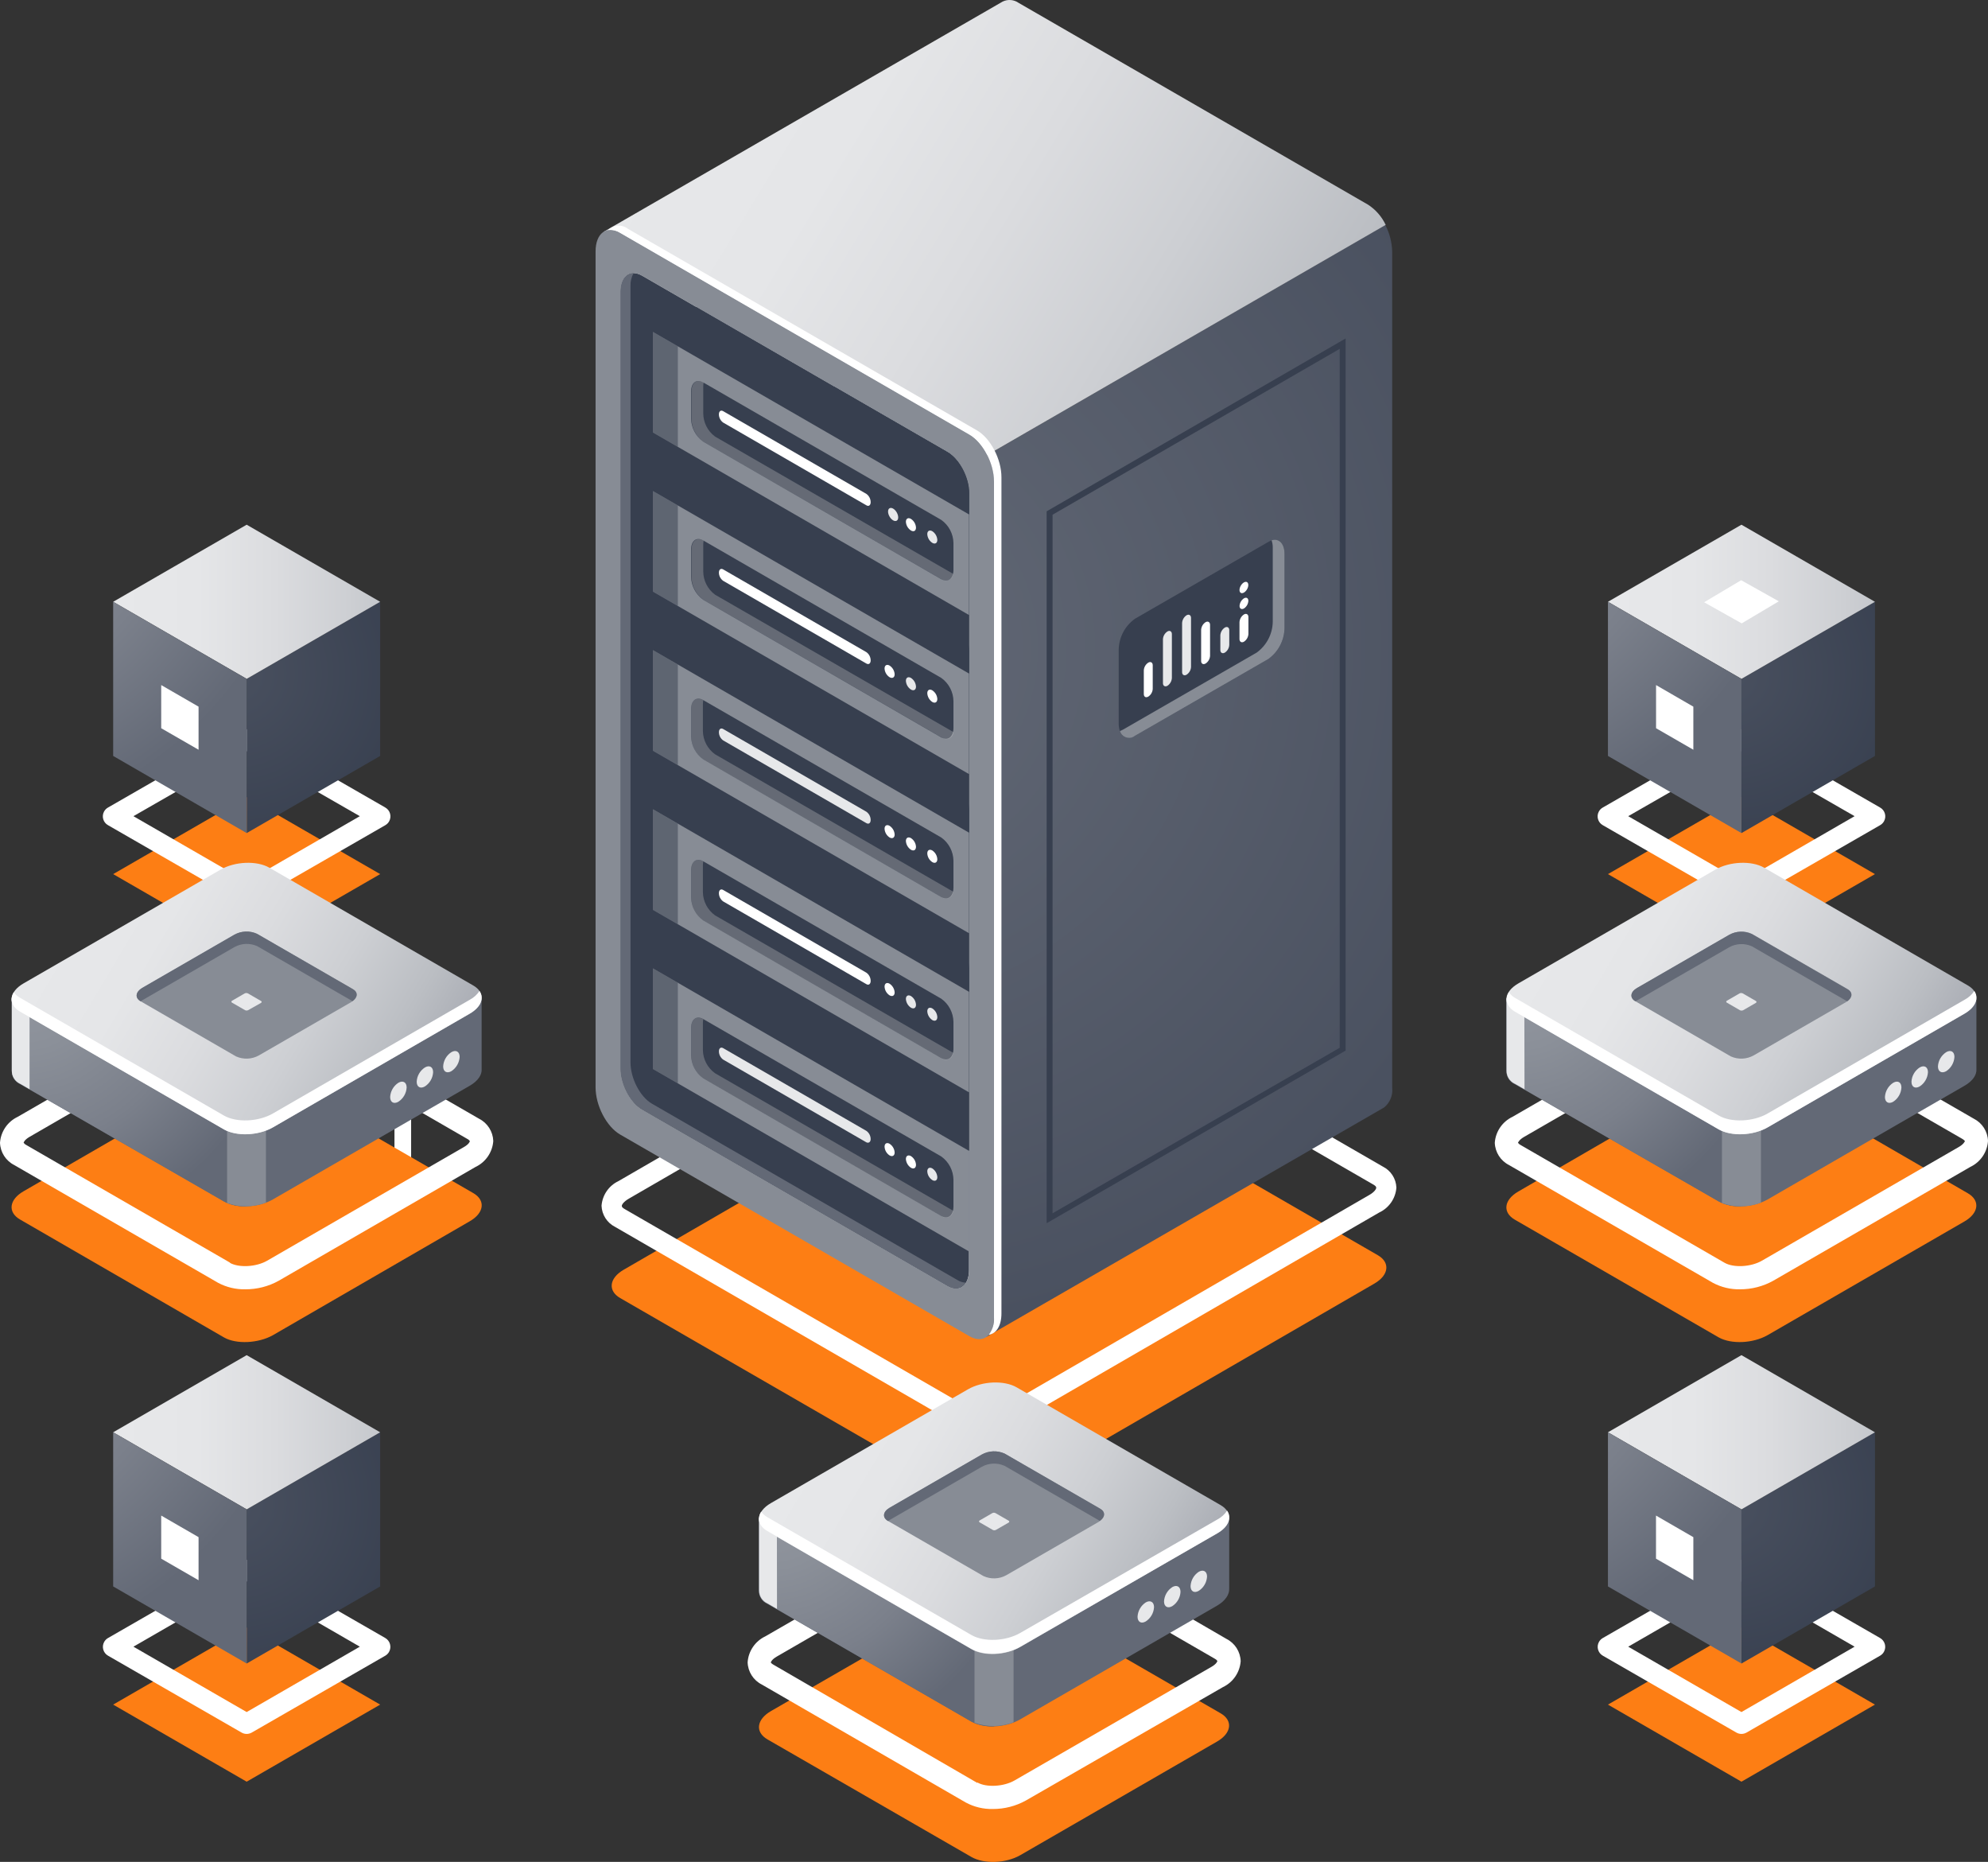 <?xml version="1.0" encoding="UTF-8"?><svg id="_лой_1" xmlns="http://www.w3.org/2000/svg" xmlns:xlink="http://www.w3.org/1999/xlink" viewBox="0 0 336.4 314.991"><rect x="0" y="0" width="336.4" height="314.991" fill="#333333" stroke="none"/><defs><radialGradient id="radial-gradient" cx="39.6" cy="61.998" fx="39.6" fy="61.998" r="33.67" gradientTransform="translate(0 316.516) scale(1 -1)" gradientUnits="userSpaceOnUse"><stop offset="0" stop-color="#49505f"/><stop offset="1" stop-color="#373f4f"/></radialGradient><linearGradient id="linear-gradient" x1="19.15" y1="74.213" x2="78.72" y2="74.213" gradientTransform="translate(0 316.516) scale(1 -1)" gradientUnits="userSpaceOnUse"><stop offset="0" stop-color="#e7e8ea"/><stop offset=".24" stop-color="#e5e6e8"/><stop offset=".46" stop-color="#dbdcdf"/><stop offset=".67" stop-color="#cdcfd3"/><stop offset=".88" stop-color="#bbbec3"/><stop offset="1" stop-color="#adb0b7"/></linearGradient><radialGradient id="radial-gradient-2" cx="-8.81" cy="96.838" fx="-8.81" fy="96.838" r="60.86" gradientTransform="translate(0 316.516) scale(1 -1)" gradientUnits="userSpaceOnUse"><stop offset="0" stop-color="#9397a0"/><stop offset=".27" stop-color="#8b9099"/><stop offset=".64" stop-color="#7b808b"/><stop offset="1" stop-color="#636976"/></radialGradient><radialGradient id="radial-gradient-3" cx="292.54" cy="202.488" fx="292.54" fy="202.488" r="33.67" gradientTransform="translate(0 316.516) scale(1 -1)" gradientUnits="userSpaceOnUse"><stop offset="0" stop-color="#49505f"/><stop offset="1" stop-color="#373f4f"/></radialGradient><linearGradient id="linear-gradient-2" x1="272.09" y1="214.708" x2="331.67" y2="214.708" gradientTransform="translate(0 316.516) scale(1 -1)" gradientUnits="userSpaceOnUse"><stop offset="0" stop-color="#e7e8ea"/><stop offset=".24" stop-color="#e5e6e8"/><stop offset=".46" stop-color="#dbdcdf"/><stop offset=".67" stop-color="#cdcfd3"/><stop offset=".88" stop-color="#bbbec3"/><stop offset="1" stop-color="#adb0b7"/></linearGradient><radialGradient id="radial-gradient-4" cx="244.14" cy="237.328" fx="244.14" fy="237.328" r="60.86" gradientTransform="translate(0 316.516) scale(1 -1)" gradientUnits="userSpaceOnUse"><stop offset="0" stop-color="#9397a0"/><stop offset=".27" stop-color="#8b9099"/><stop offset=".64" stop-color="#7b808b"/><stop offset="1" stop-color="#636976"/></radialGradient><radialGradient id="radial-gradient-5" cx="292.54" cy="61.998" fx="292.54" fy="61.998" r="33.67" gradientTransform="translate(0 316.516) scale(1 -1)" gradientUnits="userSpaceOnUse"><stop offset="0" stop-color="#49505f"/><stop offset="1" stop-color="#373f4f"/></radialGradient><linearGradient id="linear-gradient-3" x1="272.09" y1="74.213" x2="331.67" y2="74.213" gradientTransform="translate(0 316.516) scale(1 -1)" gradientUnits="userSpaceOnUse"><stop offset="0" stop-color="#e7e8ea"/><stop offset=".24" stop-color="#e5e6e8"/><stop offset=".46" stop-color="#dbdcdf"/><stop offset=".67" stop-color="#cdcfd3"/><stop offset=".88" stop-color="#bbbec3"/><stop offset="1" stop-color="#adb0b7"/></linearGradient><radialGradient id="radial-gradient-6" cx="244.14" cy="96.838" fx="244.14" fy="96.838" r="60.86" gradientTransform="translate(0 316.516) scale(1 -1)" gradientUnits="userSpaceOnUse"><stop offset="0" stop-color="#9397a0"/><stop offset=".27" stop-color="#8b9099"/><stop offset=".64" stop-color="#7b808b"/><stop offset="1" stop-color="#636976"/></radialGradient><radialGradient id="radial-gradient-7" cx="39.6" cy="202.488" fx="39.6" fy="202.488" r="33.67" gradientTransform="translate(0 316.516) scale(1 -1)" gradientUnits="userSpaceOnUse"><stop offset="0" stop-color="#49505f"/><stop offset="1" stop-color="#373f4f"/></radialGradient><linearGradient id="linear-gradient-4" x1="19.15" y1="214.708" x2="78.72" y2="214.708" gradientTransform="translate(0 316.516) scale(1 -1)" gradientUnits="userSpaceOnUse"><stop offset="0" stop-color="#e7e8ea"/><stop offset=".24" stop-color="#e5e6e8"/><stop offset=".46" stop-color="#dbdcdf"/><stop offset=".67" stop-color="#cdcfd3"/><stop offset=".88" stop-color="#bbbec3"/><stop offset="1" stop-color="#adb0b7"/></linearGradient><radialGradient id="radial-gradient-8" cx="-8.81" cy="237.328" fx="-8.81" fy="237.328" r="60.86" gradientTransform="translate(0 316.516) scale(1 -1)" gradientUnits="userSpaceOnUse"><stop offset="0" stop-color="#9397a0"/><stop offset=".27" stop-color="#8b9099"/><stop offset=".64" stop-color="#7b808b"/><stop offset="1" stop-color="#636976"/></radialGradient><radialGradient id="radial-gradient-9" cx="144.12" cy="206.878" fx="144.12" fy="206.878" r="121.15" gradientTransform="translate(0 316.516) scale(1 -1)" gradientUnits="userSpaceOnUse"><stop offset="0" stop-color="#636976"/><stop offset="1" stop-color="#49505f"/></radialGradient><linearGradient id="linear-gradient-5" x1="106.011" y1="292.82" x2="218.971" y2="224" gradientTransform="translate(0 316.516) scale(1 -1)" gradientUnits="userSpaceOnUse"><stop offset="0" stop-color="#e7e8ea"/><stop offset=".24" stop-color="#e5e6e8"/><stop offset=".46" stop-color="#dbdcdf"/><stop offset=".67" stop-color="#cdcfd3"/><stop offset=".88" stop-color="#bbbec3"/><stop offset="1" stop-color="#adb0b7"/></linearGradient><linearGradient id="linear-gradient-6" x1="-77.415" y1="-516.74" x2="-11.034" y2="-501.7" gradientTransform="translate(170.24 -432.145) rotate(29.887) scale(1.003 -.997) skewX(-29.729)" gradientUnits="userSpaceOnUse"><stop offset="0" stop-color="#d3d3d3"/><stop offset="1" stop-color="#fafdff"/></linearGradient><linearGradient id="linear-gradient-7" x1="-77.415" y1="-516.74" x2="-11.034" y2="-501.7" gradientTransform="translate(170.24 -432.145) rotate(29.887) scale(1.003 -.997) skewX(-29.729)" gradientUnits="userSpaceOnUse"><stop offset="0" stop-color="#d3d3d3"/><stop offset="1" stop-color="#fafdff"/></linearGradient><radialGradient id="radial-gradient-10" cx="130.63" cy="63.178" fx="130.63" fy="63.178" r="43.62" gradientTransform="translate(0 316.516) scale(1 -1)" gradientUnits="userSpaceOnUse"><stop offset="0" stop-color="#9397a0"/><stop offset=".27" stop-color="#8b9099"/><stop offset=".64" stop-color="#7b808b"/><stop offset="1" stop-color="#636976"/></radialGradient><linearGradient id="linear-gradient-8" x1="138.86" y1="77.169" x2="207.19" y2="36.429" gradientTransform="translate(0 316.516) scale(1 -1)" gradientUnits="userSpaceOnUse"><stop offset="0" stop-color="#e7e8ea"/><stop offset=".2" stop-color="#e5e6e8"/><stop offset=".39" stop-color="#dbdcdf"/><stop offset=".57" stop-color="#cdcfd3"/><stop offset=".74" stop-color="#bbbec3"/><stop offset=".84" stop-color="#adb0b7"/></linearGradient><radialGradient id="radial-gradient-11" cx="257.1" cy="151.098" fx="257.1" fy="151.098" r="43.62" gradientTransform="translate(0 316.516) scale(1 -1)" gradientUnits="userSpaceOnUse"><stop offset="0" stop-color="#9397a0"/><stop offset=".27" stop-color="#8b9099"/><stop offset=".64" stop-color="#7b808b"/><stop offset="1" stop-color="#636976"/></radialGradient><linearGradient id="linear-gradient-9" x1="265.326" y1="165.081" x2="333.656" y2="124.341" gradientTransform="translate(0 316.516) scale(1 -1)" gradientUnits="userSpaceOnUse"><stop offset="0" stop-color="#e7e8ea"/><stop offset=".2" stop-color="#e5e6e8"/><stop offset=".39" stop-color="#dbdcdf"/><stop offset=".57" stop-color="#cdcfd3"/><stop offset=".74" stop-color="#bbbec3"/><stop offset=".84" stop-color="#adb0b7"/></linearGradient><radialGradient id="radial-gradient-12" cx="4.16" cy="151.098" fx="4.16" fy="151.098" r="43.62" gradientTransform="translate(0 316.516) scale(1 -1)" gradientUnits="userSpaceOnUse"><stop offset="0" stop-color="#9397a0"/><stop offset=".27" stop-color="#8b9099"/><stop offset=".64" stop-color="#7b808b"/><stop offset="1" stop-color="#636976"/></radialGradient><linearGradient id="linear-gradient-10" x1="12.388" y1="165.085" x2="80.718" y2="124.345" gradientTransform="translate(0 316.516) scale(1 -1)" gradientUnits="userSpaceOnUse"><stop offset="0" stop-color="#e7e8ea"/><stop offset=".2" stop-color="#e5e6e8"/><stop offset=".39" stop-color="#dbdcdf"/><stop offset=".57" stop-color="#cdcfd3"/><stop offset=".74" stop-color="#bbbec3"/><stop offset=".84" stop-color="#adb0b7"/></linearGradient></defs><path d="M52.49,213.128c-.246,0-.488-.065-.7-.19-.438-.25-.709-.716-.71-1.22v-18.09c0-.505.271-.971.71-1.22l15.66-9.05c.682-.387,1.549-.147,1.935.535.12.212.184.451.185.695v18.08c0,.507-.271.976-.71,1.23l-15.66,9c-.211.14-.457.22-.71.23ZM53.91,194.448v14.81l12.84-7.41v-14.82l-12.84,7.42ZM68.16,202.668h0Z" fill="#fff" stroke-width="0"/><polygon points="41.74 301.418 19.15 288.378 41.74 275.328 64.33 288.378 41.74 301.418" fill="#fd7e14" stroke-width="0"/><path d="M41.74,293.338c-.302,0-.598-.08-.86-.23l-22.59-13c-.828-.465-1.123-1.513-.658-2.342.155-.276.383-.504.658-.658l22.59-13c.528-.31,1.182-.31,1.71,0l22.6,13c.828.476,1.114,1.533.638,2.362-.153.265-.373.486-.638.638l-22.59,13c-.263.148-.559.227-.86.23ZM22.58,278.578l19.16,11.06,19.15-11.06-19.15-11.06-19.16,11.06Z" fill="#fff" stroke-width="0"/><polygon points="64.33 268.388 41.74 281.428 41.74 255.348 64.33 242.308 64.33 268.388" fill="url(#radial-gradient)" stroke-width="0"/><polygon points="41.74 255.348 19.15 242.308 41.74 229.258 64.33 242.308 41.74 255.348" fill="url(#linear-gradient)" stroke-width="0"/><polygon points="41.74 281.428 19.15 268.388 19.15 242.308 41.74 255.348 41.74 281.428" fill="url(#radial-gradient-2)" stroke-width="0"/><polygon points="33.6 267.338 27.28 263.688 27.28 256.398 33.6 260.048 33.6 267.338" fill="#fff" stroke-width="0"/><polygon points="294.68 160.918 272.09 147.878 294.68 134.838 317.27 147.878 294.68 160.918" fill="#fd7e14" stroke-width="0"/><path d="M294.68,152.838c-.302.003-.6-.076-.86-.23l-22.59-13c-.828-.453-1.132-1.493-.679-2.321.157-.287.392-.522.679-.679l22.59-13c.532-.309,1.188-.309,1.72,0l22.59,13c.828.453,1.132,1.493.679,2.321-.157.287-.392.522-.679.679l-22.59,13c-.26.154-.558.233-.86.23ZM275.52,138.078l19.16,11.06,19.15-11.06-19.15-11-19.16,11Z" fill="#fff" stroke-width="0"/><polygon points="317.27 127.888 294.68 140.938 294.68 114.848 317.27 101.808 317.27 127.888" fill="url(#radial-gradient-3)" stroke-width="0"/><polygon points="294.68 114.848 272.09 101.808 294.68 88.768 317.27 101.808 294.68 114.848" fill="url(#linear-gradient-2)" stroke-width="0"/><polygon points="294.68 140.938 272.09 127.888 272.09 101.808 294.68 114.848 294.68 140.938" fill="url(#radial-gradient-4)" stroke-width="0"/><polygon points="286.54 126.838 280.23 123.198 280.23 115.898 286.54 119.548 286.54 126.838" fill="#fff" stroke-width="0"/><polygon points="288.36 101.888 294.63 98.158 301 101.728 294.72 105.458 288.36 101.888" fill="#fff" stroke-width="0"/><polygon points="294.68 301.418 272.09 288.378 294.68 275.328 317.27 288.378 294.68 301.418" fill="#fd7e14" stroke-width="0"/><path d="M294.68,293.338c-.302-.002-.598-.081-.86-.23l-22.59-13c-.828-.465-1.123-1.513-.658-2.342.155-.276.383-.504.658-.658l22.59-13c.532-.309,1.188-.309,1.72,0l22.59,13c.828.465,1.123,1.513.658,2.342-.155.276-.383.504-.658.658l-22.59,13c-.262.149-.558.228-.86.23ZM275.52,278.578l19.16,11.06,19.15-11.06-19.15-11.06-19.16,11.06Z" fill="#fff" stroke-width="0"/><polygon points="317.27 268.388 294.68 281.428 294.68 255.348 317.27 242.308 317.27 268.388" fill="url(#radial-gradient-5)" stroke-width="0"/><polygon points="294.68 255.348 272.09 242.308 294.68 229.258 317.27 242.308 294.68 255.348" fill="url(#linear-gradient-3)" stroke-width="0"/><polygon points="294.68 281.428 272.09 268.388 272.09 242.308 294.68 255.348 294.68 281.428" fill="url(#radial-gradient-6)" stroke-width="0"/><polygon points="286.54 267.338 280.22 263.688 280.22 256.398 286.54 260.048 286.54 267.338" fill="#fff" stroke-width="0"/><polygon points="41.74 160.918 19.15 147.878 41.74 134.838 64.33 147.878 41.74 160.918" fill="#fd7e14" stroke-width="0"/><path d="M41.74,152.838c-.302.005-.6-.075-.86-.23l-22.59-13c-.828-.453-1.132-1.493-.679-2.321.157-.287.392-.522.679-.679l22.59-13c.528-.31,1.182-.31,1.71,0l22.6,13c.828.465,1.123,1.513.658,2.342-.155.276-.383.504-.658.658l-22.59,13c-.261.153-.558.232-.86.23ZM22.58,138.078l19.16,11.06,19.15-11.06-19.15-11-19.16,11Z" fill="#fff" stroke-width="0"/><polygon points="64.33 127.888 41.74 140.938 41.74 114.848 64.33 101.808 64.33 127.888" fill="url(#radial-gradient-7)" stroke-width="0"/><polygon points="41.74 114.848 19.15 101.808 41.74 88.768 64.33 101.808 41.74 114.848" fill="url(#linear-gradient-4)" stroke-width="0"/><polygon points="41.74 140.938 19.15 127.888 19.15 101.808 41.74 114.848 41.74 140.938" fill="url(#radial-gradient-8)" stroke-width="0"/><polygon points="33.6 126.838 27.28 123.198 27.28 115.898 33.6 119.548 33.6 126.838" fill="#fff" stroke-width="0"/><path d="M162.88,253.038l-57.94-33.44c-2.12-1.23-1.86-3.37.6-4.79l61.4-35.55c2.45-1.42,6.16-1.57,8.29-.35l57.93,33.45c2.12,1.23,1.86,3.37-.59,4.79l-61.41,35.54c-2.45,1.43-6.16,1.57-8.28.35Z" fill="#fd7e14" stroke-width="0"/><path d="M166.48,242.048c-1.548.056-3.084-.288-4.46-1l-57.94-33.49c-1.355-.686-2.232-2.052-2.29-3.57.138-1.816,1.242-3.416,2.89-4.19l61.4-35.54c3-1.71,7.37-1.86,10-.34l57.92,33.44c1.357.679,2.235,2.044,2.29,3.56-.134,1.819-1.239,3.425-2.89,4.2l-61.4,35.54c-1.692.924-3.592,1.403-5.52,1.39ZM163.74,238.048c1.59.92,4.65.76,6.56-.34l61.41-35.55c.86-.49,1.17-1,1.17-1.22s-.18-.36-.58-.59l-57.93-33.45c-1.59-.91-4.66-.75-6.57.35l-61.4,35.54c-.86.5-1.18,1-1.18,1.22s.18.36.58.59l57.94,33.45Z" fill="#fff" stroke-width="0"/><path d="M167.06,76.978s-31.81,3-51,4.5l50.82,144.71,67.21-38.76h0l.12-.07h0c.991-.797,1.508-2.045,1.37-3.31V42.568c-.038-1.573-.438-3.117-1.17-4.51l-67.35,38.92Z" fill="url(#radial-gradient-9)" stroke-width="0"/><path d="M231.48,34.618L172.37.488c-.79-.556-1.817-.644-2.69-.23h0l-67.48,38.93,3.18,11.77,16.92,48.18,3.18,1.84,109-62.93c-.659-1.402-1.698-2.591-3-3.43Z" fill="url(#linear-gradient-5)" stroke-width="0"/><path d="M164.05,226.058l-59.11-34.12c-2.3-1.33-4.16-4.89-4.16-8V42.538c0-3.07,1.86-4.48,4.16-3.15l59.11,34.13c2.29,1.32,4.16,4.88,4.16,7.95v141.44c0,3.07-1.87,4.48-4.16,3.15Z" fill="#878c95" stroke-width="0"/><path d="M165.31,72.808l-59.11-34.13c-.992-.764-2.4-.661-3.27.24.701-.074,1.406.091,2,.47l59.11,34.13c2.29,1.32,4.16,4.88,4.16,7.95v141.44c.064,1.046-.252,2.079-.89,2.91,1.28-.2,2.15-1.52,2.15-3.62V80.758c.01-3.07-1.85-6.63-4.15-7.95Z" fill="#fff" stroke-width="0"/><path d="M160.33,217.548l-51.67-29.84c-2-1.16-3.64-4.27-3.64-6.95V49.398c0-2.68,1.63-3.91,3.64-2.75l51.67,29.83c2,1.16,3.64,4.27,3.64,7v131.32c.03,2.67-1.63,3.91-3.64,2.75Z" fill="url(#linear-gradient-6)" stroke-width="0"/><path d="M160.33,217.548l-51.67-29.84c-2-1.16-3.64-4.27-3.64-6.95V49.398c0-2.68,1.63-3.91,3.64-2.75l51.67,29.83c2,1.16,3.64,4.27,3.64,7v131.32c.03,2.67-1.63,3.91-3.64,2.75Z" fill="url(#linear-gradient-7)" stroke-width="0"/><path d="M160.33,217.548l-51.67-29.84c-2-1.16-3.64-4.27-3.64-6.95V49.398c0-2.68,1.63-3.91,3.64-2.75l51.67,29.83c2,1.16,3.64,4.27,3.64,7v131.32c.03,2.67-1.63,3.91-3.64,2.75Z" fill="#373f4f" stroke-width="0"/><path d="M162,216.548l-51.68-29.83c-2-1.16-3.63-4.27-3.63-7V48.408c-.03-.767.149-1.528.52-2.2-1.3,0-2.21,1.19-2.21,3.19v131.36c0,2.68,1.63,5.79,3.64,6.95l51.67,29.84c1.32.76,2.48.48,3.11-.56-.505-.015-.995-.167-1.42-.44Z" fill="#636976" stroke-width="0"/><path d="M160.33,157.258l-19.21-11.09-30.63,17.68,53.51,30.86v-30.52c0-2.68-1.66-5.79-3.67-6.93Z" fill="#373f4f" stroke-width="0"/><path d="M160.33,130.318l-19.21-11.06-30.63,17.68,53.51,30.85v-30.53c0-2.67-1.66-5.78-3.67-6.94Z" fill="#373f4f" stroke-width="0"/><path d="M160.33,103.398l-19.21-11.09-30.63,17.69,53.51,30.87v-30.52c0-2.68-1.66-5.79-3.67-6.95Z" fill="#373f4f" stroke-width="0"/><path d="M160.33,76.478l-19.21-11.09-30.63,17.69,53.51,30.87v-30.52c0-2.68-1.66-5.79-3.67-6.95Z" fill="#373f4f" stroke-width="0"/><path d="M160.33,76.478l-42.52-24.55-7.32,4.23,53.51,30.87v-3.6c0-2.68-1.66-5.79-3.67-6.95Z" fill="#373f4f" stroke-width="0"/><polygon points="163.97 87.028 110.49 56.158 110.49 73.168 163.97 104.048 163.97 87.028" fill="#878c95" stroke-width="0"/><polygon points="163.97 113.948 110.49 83.078 110.49 100.088 163.97 130.958 163.97 113.948" fill="#878c95" stroke-width="0"/><polygon points="163.97 140.868 110.49 109.988 110.49 127.008 163.97 157.878 163.97 140.868" fill="#878c95" stroke-width="0"/><polygon points="163.97 167.788 110.49 136.908 110.49 153.928 163.97 184.798 163.97 167.788" fill="#878c95" stroke-width="0"/><polygon points="163.97 194.698 110.49 163.828 110.49 180.848 163.97 211.718 163.97 194.698" fill="#878c95" stroke-width="0"/><path d="M159.25,97.978l-40.25-23.25c-1.274-.912-2.038-2.374-2.06-3.94v-4.53c0-1.52.92-2.21,2.06-1.56l40.28,23.26c1.274.906,2.04,2.366,2.06,3.93v4.56c-.03,1.49-.95,2.19-2.09,1.53Z" fill="#373f4f" stroke-width="0"/><path d="M121,73.858c-1.251-.924-1.992-2.385-2-3.94v-4.55c0-.222.024-.443.07-.66h0c-1.14-.65-2.06,0-2.06,1.56v4.55c.015,1.543.751,2.99,1.99,3.91l40.28,23.25c.529.426,1.303.342,1.729-.187.164-.203.258-.453.271-.713l-40.28-23.22Z" fill="#d1d1d1" isolation="isolate" opacity=".3" stroke-width="0"/><path d="M146.61,85.488l-24.24-14c-.445-.32-.712-.832-.72-1.38h0c0-.54.32-.78.72-.55l24.24,14c.448.322.715.838.72,1.39h0c0,.53-.33.78-.72.54Z" fill="#fff" stroke-width="0"/><path d="M159.25,124.738l-40.25-23.26c-1.271-.909-2.035-2.368-2.06-3.93v-4.56c0-1.52.92-2.21,2.06-1.56l40.28,23.26c1.272.908,2.037,2.367,2.06,3.93v4.56c-.03,1.51-.95,2.21-2.09,1.56Z" fill="#373f4f" stroke-width="0"/><path d="M121,100.608c-1.251-.924-1.992-2.385-2-3.94v-4.55c.001-.222.025-.443.07-.66h0c-1.14-.65-2.06,0-2.06,1.56v4.56c.025,1.562.789,3.021,2.06,3.93l40.28,23.26c.529.426,1.304.342,1.729-.187.165-.206.26-.459.271-.723l-40.35-23.25Z" fill="#d1d1d1" isolation="isolate" opacity=".3" stroke-width="0"/><path d="M146.61,112.258l-24.24-14c-.445-.32-.712-.832-.72-1.38h0c0-.53.32-.78.72-.55l24.24,14c.445.32.712.832.72,1.38h0c0,.55-.33.77-.72.55Z" fill="#fff" stroke-width="0"/><path d="M159.25,151.738l-40.25-23.26c-1.272-.908-2.037-2.367-2.06-3.93v-4.56c0-1.51.92-2.21,2.06-1.55l40.28,23.25c1.271.909,2.035,2.368,2.06,3.93v4.56c-.03,1.52-.95,2.21-2.09,1.56Z" fill="#373f4f" stroke-width="0"/><path d="M121,127.608c-1.271-.909-2.035-2.368-2.06-3.93v-4.56c.001-.222.025-.443.07-.66h0c-1.14-.66-2.06,0-2.06,1.55v4.56c.023,1.563.788,3.022,2.06,3.93l40.28,23.26c.529.426,1.304.342,1.729-.187.165-.206.26-.459.271-.723l-40.29-23.24Z" fill="#d1d1d1" isolation="isolate" opacity=".3" stroke-width="0"/><path d="M146.61,139.258l-24.24-14c-.445-.32-.712-.832-.72-1.38h0c0-.53.32-.78.72-.55l24.24,14c.445.32.712.832.72,1.38h0c0,.55-.33.77-.72.55Z" fill="#e7e8ea" stroke-width="0"/><path d="M159.25,178.988l-40.25-23.26c-1.272-.908-2.037-2.367-2.06-3.93v-4.54c0-1.51.92-2.21,2.06-1.55l40.28,23.25c1.271.909,2.035,2.368,2.06,3.93v4.56c-.03,1.5-.95,2.19-2.09,1.54Z" fill="#373f4f" stroke-width="0"/><path d="M121,154.858c-1.271-.909-2.035-2.368-2.06-3.93v-4.56c0-.219.024-.436.07-.65h0c-1.14-.66-2.06,0-2.06,1.55v4.56c.023,1.563.788,3.022,2.06,3.93l40.28,23.26c.529.426,1.304.342,1.729-.187.165-.206.26-.459.271-.723l-40.29-23.25Z" fill="#d1d1d1" isolation="isolate" opacity=".3" stroke-width="0"/><path d="M146.61,166.498l-24.24-14c-.444-.325-.711-.84-.72-1.39h0c0-.53.32-.78.72-.55l24.24,14c.445.32.712.832.72,1.38h0c0,.54-.33.79-.72.56Z" fill="#fff" stroke-width="0"/><path d="M159.25,205.698l-40.25-23.26c-1.274-.906-2.04-2.366-2.06-3.93v-4.56c0-1.51.92-2.21,2.06-1.55l40.28,23.25c1.271.909,2.035,2.368,2.06,3.93v4.56c-.03,1.52-.95,2.21-2.09,1.56Z" fill="#373f4f" stroke-width="0"/><path d="M121,181.568c-1.271-.909-2.035-2.368-2.06-3.93v-4.56c0-.219.024-.436.07-.65h0c-1.14-.66-2.06,0-2.06,1.55v4.56c.02,1.564.786,3.024,2.06,3.93l40.28,23.26c.529.426,1.303.342,1.729-.187.164-.203.258-.453.271-.713l-40.29-23.26Z" fill="#d1d1d1" isolation="isolate" opacity=".3" stroke-width="0"/><path d="M146.61,193.258l-24.24-14c-.445-.324-.712-.839-.72-1.39h0c0-.53.32-.78.72-.55l24.24,14c.445.32.712.832.72,1.38h0c0,.5-.33.74-.72.56Z" fill="#e7e8ea" stroke-width="0"/><polygon points="110.49 56.158 114.7 58.588 114.7 75.598 110.49 73.168 110.49 56.158" fill="#373f4f" isolation="isolate" opacity=".5" stroke-width="0"/><polygon points="110.49 83.078 114.7 85.508 114.7 102.518 110.49 100.088 110.49 83.078" fill="#373f4f" isolation="isolate" opacity=".5" stroke-width="0"/><polygon points="110.49 109.988 114.7 112.428 114.7 129.438 110.49 127.008 110.49 109.988" fill="#373f4f" isolation="isolate" opacity=".5" stroke-width="0"/><polygon points="110.49 136.908 114.7 139.348 114.7 156.358 110.49 153.928 110.49 136.908" fill="#373f4f" isolation="isolate" opacity=".5" stroke-width="0"/><polygon points="110.49 163.828 114.7 166.258 114.7 183.278 110.49 180.848 110.49 163.828" fill="#373f4f" isolation="isolate" opacity=".5" stroke-width="0"/><ellipse cx="151.131" cy="87.039" rx=".702" ry="1.214" transform="translate(-23.272 86.881) rotate(-29.887)" fill="#e7e8ea" stroke-width="0"/><path d="M155,89.258c0,.55-.38.77-.85.49-.504-.326-.823-.871-.86-1.47,0-.55.39-.77.86-.49.502.326.818.872.85,1.47Z" fill="#fff" stroke-width="0"/><path d="M158.61,91.348c0,.54-.38.76-.85.49-.504-.329-.82-.879-.85-1.48,0-.54.38-.76.85-.49.503.33.818.88.85,1.48Z" fill="#e7e8ea" stroke-width="0"/><path d="M151.39,114.078c0,.54-.39.76-.86.49-.502-.326-.818-.872-.85-1.47,0-.55.38-.77.85-.5.505.329.824.878.86,1.48Z" fill="#fff" stroke-width="0"/><path d="M155,116.168c0,.54-.38.76-.85.49-.506-.328-.826-.878-.86-1.48,0-.54.39-.76.86-.49.504.329.82.879.85,1.48Z" fill="#e7e8ea" stroke-width="0"/><path d="M158.61,118.258c0,.55-.38.77-.85.5-.5-.332-.815-.88-.85-1.48,0-.54.38-.77.85-.49.502.326.818.872.85,1.47Z" fill="#fff" stroke-width="0"/><path d="M151.39,141.188c0,.54-.39.76-.86.49-.504-.329-.82-.879-.85-1.48,0-.54.38-.76.85-.49.506.328.826.878.86,1.48Z" fill="#fff" stroke-width="0"/><path d="M155,143.258c0,.55-.38.77-.85.5-.503-.331-.821-.879-.86-1.48,0-.54.39-.76.86-.49.502.326.818.872.85,1.47Z" fill="#fff" stroke-width="0"/><path d="M158.61,145.358c0,.54-.38.77-.85.49-.502-.326-.818-.872-.85-1.47,0-.55.38-.77.85-.5.5.332.815.88.85,1.48Z" fill="#fff" stroke-width="0"/><path d="M151.39,167.898c0,.54-.39.76-.86.49-.502-.326-.818-.872-.85-1.47,0-.55.38-.77.85-.5.503.331.821.879.86,1.48Z" fill="#fff" stroke-width="0"/><path d="M155,169.988c0,.54-.38.76-.85.49-.506-.328-.826-.878-.86-1.48,0-.54.39-.76.86-.49.504.329.82.879.85,1.48Z" fill="#e7e8ea" stroke-width="0"/><path d="M158.61,172.068c0,.55-.38.77-.85.5-.5-.332-.815-.88-.85-1.48,0-.54.38-.76.85-.49.502.326.818.872.85,1.47Z" fill="#e7e8ea" stroke-width="0"/><path d="M151.39,194.978c0,.54-.39.76-.86.49-.504-.329-.82-.879-.85-1.48,0-.54.38-.76.85-.49.506.328.826.878.86,1.48Z" fill="#fff" stroke-width="0"/><path d="M155,197.058c0,.55-.38.77-.85.5-.503-.331-.821-.879-.86-1.48,0-.54.39-.76.86-.49.502.326.818.872.85,1.47Z" fill="#fff" stroke-width="0"/><path d="M158.61,199.148c0,.55-.38.77-.85.49-.502-.326-.818-.872-.85-1.47,0-.55.38-.77.85-.5.5.332.815.88.85,1.48Z" fill="#e7e8ea" stroke-width="0"/><path d="M177.11,206.938v-120.44l.25-.14,50.34-29.1v120.48l-.25.14-50.34,29.06ZM178.11,87.078v118.18l48.59-28V59.018l-48.59,28.06Z" fill="#373f4f" stroke-width="0"/><path d="M214.62,111.488l-22.57,13c-1.52.87-2.75-.06-2.75-2.08v-12.48c.034-2.087,1.054-4.034,2.75-5.25l22.57-13c1.52-.87,2.74,0,2.74,2.08v12.5c-.036,2.078-1.052,4.017-2.74,5.23Z" fill="#373f4f" stroke-width="0"/><path d="M215.17,91.408c.14.402.208.825.2,1.25v12.52c-.031,2.082-1.048,4.026-2.74,5.24l-22.57,13c-.175.1-.359.184-.55.25.237.851,1.12,1.349,1.971,1.111.207-.058.401-.157.569-.291l22.57-13c1.694-1.217,2.71-3.165,2.74-5.25v-12.51c0-1.78-.94-2.71-2.19-2.32Z" fill="#878c95" stroke-width="0"/><path d="M210.5,103.948c.41-.24.75,0,.75.44v2.87c-.03.528-.308,1.01-.75,1.3-.42.25-.76,0-.76-.43v-2.87c.029-.533.312-1.02.76-1.31Z" fill="#fff" stroke-width="0"/><path d="M207.26,106.168c.42-.24.75,0,.75.44v2.49c-.024.532-.303,1.02-.75,1.31-.42.24-.76,0-.76-.43v-2.5c.033-.532.314-1.018.76-1.31Z" fill="#e7e8ea" stroke-width="0"/><path d="M204,105.258c.42-.24.76,0,.76.44v5.27c-.034.526-.316,1.005-.76,1.29-.42.24-.75,0-.75-.43v-5.28c.032-.524.31-1.003.75-1.29Z" fill="#fff" stroke-width="0"/><path d="M200.78,104.088c.42-.24.76,0,.76.44v8.31c-.028.534-.311,1.021-.76,1.31-.41.24-.75,0-.75-.43v-8.32c.03-.53.308-1.015.75-1.31Z" fill="#e7e8ea" stroke-width="0"/><path d="M197.55,106.828c.41-.24.75,0,.75.44v7.44c-.03.53-.308,1.015-.75,1.31-.42.24-.76,0-.76-.43v-7.45c.029-.533.312-1.02.76-1.31Z" fill="#e7e8ea" stroke-width="0"/><path d="M194.31,112.098c.42-.24.75,0,.75.44v4c-.026.532-.304,1.019-.75,1.31-.42.24-.76.05-.76-.44v-4c.029-.533.312-1.02.76-1.31Z" fill="#fff" stroke-width="0"/><path d="M209.75,102.508c0,.47.34.66.75.43.436-.289.711-.767.74-1.29,0-.47-.33-.66-.74-.43-.439.288-.717.766-.75,1.29Z" fill="#fff" stroke-width="0"/><ellipse cx="210.488" cy="99.39" rx="1.05" ry=".61" transform="translate(19.17 231.983) rotate(-60)" fill="#fff" stroke-width="0"/><path d="M164.37,314.148l-34.51-19.89c-2.12-1.23-1.85-3.36.59-4.78l33.33-19.22c2.44-1.41,6.14-1.56,8.26-.34l34.51,19.93c2.12,1.22,1.85,3.36-.59,4.77l-33.33,19.24c-2.44,1.4-6.14,1.51-8.26.29Z" fill="#fd7e14" stroke-width="0"/><path d="M168,306.038c-1.596.037-3.174-.343-4.58-1.1h0l-34.5-19.95c-1.436-.717-2.362-2.165-2.41-3.77.132-1.898,1.28-3.577,3-4.39l33.34-19.22c3.08-1.78,7.48-1.93,10.22-.34l34.46,19.99c1.433.721,2.358,2.167,2.41,3.77-.136,1.897-1.282,3.574-3,4.39l-33.34,19.18c-1.712.952-3.641,1.448-5.6,1.44ZM165.38,301.548c1.52.88,4.46.72,6.3-.34l33.32-19.22c.84-.48,1-.92,1-1-.114-.164-.269-.295-.45-.38l-34.5-19.94c-1.52-.88-4.46-.72-6.3.34l-33.32,19.25c-.84.49-1,.93-1,1,.119.157.273.284.45.37l34.5,20v-.08Z" fill="#fff" stroke-width="0"/><path d="M208,268.758h0v-11.91h-26.7l-9.3-5.35c-2.12-1.22-5.82-1.07-8.26.35l-8.62,5h-26.72v12.25c-.013.955.546,1.825,1.42,2.21l34.51,19.93c2.12,1.22,5.82,1.07,8.26-.34l33.41-19.29c1.37-.82,2.05-1.87,2-2.85Z" fill="#636976" stroke-width="0"/><path d="M168.21,250.678c-1.55.022-3.071.424-4.43,1.17l-8.62,5h-26.72v12.25c-.013.955.546,1.825,1.42,2.21l34.51,19.93c1.185.609,2.51.892,3.84.82v-41.38Z" fill="url(#radial-gradient-10)" stroke-width="0"/><path d="M131.46,256.798h-3v12.25c-.013.955.546,1.825,1.42,2.21l1.6.93-.02-15.39Z" fill="#e7e8ea" stroke-width="0"/><path d="M164.9,291.448c2.141.774,4.489.745,6.61-.08v-13.9h-6.61v13.98Z" fill="#878c95" stroke-width="0"/><path d="M164.37,278.988l-34.51-19.93c-2.12-1.22-1.85-3.36.59-4.77l33.33-19.24c2.44-1.41,6.14-1.57,8.26-.34l34.51,19.92c2.12,1.23,1.85,3.36-.59,4.77l-33.33,19.24c-2.44,1.42-6.14,1.62-8.26.35Z" fill="url(#linear-gradient-8)" stroke-width="0"/><path d="M206,257.058l-33.37,19.2c-2.44,1.41-6.14,1.57-8.26.34l-34.51-19.92c-.417-.233-.779-.553-1.06-.94-.73,1.17-.4,2.44,1.06,3.28l34.51,19.93c2.12,1.22,5.82,1.07,8.26-.35l33.37-19.2c1.9-1.09,2.48-2.63,1.65-3.83-.419.625-.986,1.136-1.65,1.49Z" fill="#fff" stroke-width="0"/><path d="M195.28,271.898c-.054.981-.575,1.877-1.4,2.41-.77.45-1.39.09-1.39-.8.052-.982.568-1.88,1.39-2.42.77-.44,1.4-.08,1.4.81Z" fill="#e7e8ea" stroke-width="0"/><path d="M199.76,269.308c-.05.98-.567,1.876-1.39,2.41-.77.45-1.4.09-1.4-.8.056-.983.575-1.882,1.4-2.42.77-.44,1.39-.08,1.39.81Z" fill="#e7e8ea" stroke-width="0"/><path d="M204.25,266.718c-.054.981-.575,1.877-1.4,2.41-.77.45-1.39.09-1.39-.8.052-.982.568-1.88,1.39-2.42.77-.44,1.4-.08,1.4.81Z" fill="#e7e8ea" stroke-width="0"/><path d="M166.41,266.628l-16.15-9.32c-1-.57-.87-1.57.28-2.23l15.59-9c1.192-.663,2.627-.722,3.87-.16l16.15,9.34c1,.57.87,1.57-.28,2.23l-15.59,9c-1.194.661-2.631.713-3.87.14Z" fill="#878c95" stroke-width="0"/><path d="M168,258.828l-2.24-1.29c-.13-.08-.12-.22,0-.31l2.16-1.25c.167-.084.363-.084.53,0l2.24,1.29c.14.08.12.22,0,.31l-2.16,1.24c-.164.092-.363.096-.53.01Z" fill="#e7e8ea" stroke-width="0"/><path d="M150.26,257.308h.05c.071-.061.148-.115.23-.16l15.59-9c1.192-.663,2.627-.722,3.87-.16l16.1,9.3c.92-.65,1-1.54.05-2.07l-16.15-9.31c-1.243-.562-2.678-.503-3.87.16l-15.59,9c-1.15.67-1.27,1.67-.28,2.24Z" fill="#636976" stroke-width="0"/><path d="M290.84,226.258l-34.51-19.92c-2.12-1.23-1.85-3.36.6-4.77l33.32-19.31c2.45-1.42,6.15-1.57,8.26-.35l34.49,19.97c2.11,1.22,1.85,3.36-.6,4.77l-33.32,19.24c-2.42,1.37-6.08,1.57-8.24.37Z" fill="#fd7e14" stroke-width="0"/><path d="M294.45,218.118c-1.598.035-3.178-.341-4.59-1.09h0l-34.51-19.93c-1.43-.724-2.353-2.168-2.41-3.77.136-1.897,1.282-3.574,3-4.39l33.32-19.24c3.08-1.79,7.48-1.93,10.22-.35l34.52,19.91c1.429.723,2.35,2.169,2.4,3.77-.132,1.898-1.28,3.577-3,4.39l-33.32,19.24c-1.72.963-3.659,1.466-5.63,1.46ZM291.82,213.628c1.53.88,4.47.72,6.31-.34l33.32-19.24c.84-.48,1-.92,1.05-1-.12-.158-.274-.288-.45-.38l-34.52-19.92c-1.52-.88-4.46-.72-6.3.34l-33.32,19.24c-.84.48-1,.92-1.05,1,.117.161.271.292.45.38l34.51,19.92h0Z" fill="#fff" stroke-width="0"/><path d="M334.44,180.838h0v-11.91h-26.7l-9.23-5.32c-2.11-1.23-5.81-1.07-8.26.34l-8.61,5h-26.73v12.24c-.012.957.546,1.829,1.42,2.22l34.51,19.85c2.12,1.22,5.82,1.07,8.27-.34l33.32-19.24c1.41-.81,2.09-1.86,2.01-2.84Z" fill="#636976" stroke-width="0"/><path d="M294.68,162.768c-1.55.014-3.072.413-4.43,1.16l-8.61,5h-26.73v12.24c-.012.957.546,1.829,1.42,2.22l34.51,19.87c1.183.612,2.51.895,3.84.82v-41.31Z" fill="url(#radial-gradient-11)" stroke-width="0"/><path d="M257.94,168.888h-3v12.24c-.012.957.546,1.829,1.42,2.22l1.61.92-.03-15.38Z" fill="#e7e8ea" stroke-width="0"/><path d="M291.38,203.528c2.137.772,4.48.747,6.6-.07v-13.91h-6.6v13.98Z" fill="#878c95" stroke-width="0"/><path d="M290.84,191.068l-34.51-19.93c-2.12-1.22-1.85-3.36.6-4.77l33.32-19.24c2.45-1.41,6.15-1.56,8.26-.34l34.49,19.93c2.11,1.22,1.85,3.35-.6,4.77l-33.32,19.24c-2.42,1.41-6.08,1.53-8.24.34Z" fill="url(#linear-gradient-9)" stroke-width="0"/><path d="M332.43,169.138l-33.32,19.24c-2.45,1.41-6.15,1.57-8.27.35l-34.51-19.93c-.401-.232-.744-.554-1-.94-.73,1.17-.4,2.44,1,3.28l34.51,19.93c2.12,1.22,5.82,1.07,8.27-.34l33.32-19.24c1.9-1.1,2.48-2.63,1.65-3.84-.417.627-.984,1.139-1.65,1.49Z" fill="#fff" stroke-width="0"/><path d="M321.75,183.978c-.05.98-.567,1.876-1.39,2.41-.77.45-1.4.09-1.4-.8.054-.981.575-1.877,1.4-2.41.77-.45,1.39-.09,1.39.8Z" fill="#e7e8ea" stroke-width="0"/><path d="M326.24,181.388c-.054.981-.575,1.877-1.4,2.41-.77.45-1.39.09-1.39-.8.05-.98.567-1.876,1.39-2.41.77-.45,1.4-.09,1.4.8Z" fill="#e7e8ea" stroke-width="0"/><path d="M330.72,178.798c-.052.982-.568,1.88-1.39,2.42-.77.44-1.4.08-1.4-.81.054-.981.575-1.877,1.4-2.41.77-.45,1.39-.09,1.39.8Z" fill="#e7e8ea" stroke-width="0"/><path d="M292.88,178.718l-16.15-9.33c-1-.57-.86-1.57.28-2.23l15.6-9c1.186-.672,2.623-.732,3.86-.16l16.15,9.32c1,.57.87,1.57-.27,2.23l-15.6,9c-1.19.666-2.626.729-3.87.17Z" fill="#878c95" stroke-width="0"/><path d="M294.43,170.908l-2.23-1.29c-.14-.08-.12-.22,0-.31l2.16-1.25c.17-.084.37-.084.54,0l2.23,1.29c.14.08.12.22,0,.31l-2.13,1.23c-.175.101-.388.108-.57.02Z" fill="#e7e8ea" stroke-width="0"/><path d="M276.73,169.388h0l.27-.13,15.6-9c1.188-.662,2.621-.722,3.86-.16l16.11,9.3c.91-.65,1-1.54,0-2.07l-16.15-9.32c-1.237-.572-2.674-.512-3.86.16l-15.6,9c-1.09.65-1.22,1.65-.23,2.22Z" fill="#636976" stroke-width="0"/><path d="M37.9,226.258L3.39,206.308c-2.12-1.23-1.85-3.36.59-4.77l33.33-19.28c2.44-1.42,6.14-1.57,8.26-.35l34.51,19.93c2.12,1.22,1.86,3.36-.59,4.77l-33.32,19.28c-2.45,1.37-6.17,1.57-8.27.37Z" fill="#fd7e14" stroke-width="0"/><path d="M41.51,218.118c-1.598.035-3.178-.341-4.59-1.09h0L2.41,197.098c-1.43-.724-2.353-2.168-2.41-3.77.132-1.898,1.28-3.577,3-4.39l33.33-19.24c3.08-1.79,7.48-1.93,10.22-.35l34.51,19.91c1.43.724,2.353,2.168,2.41,3.77-.132,1.898-1.28,3.577-3,4.39l-33.32,19.26c-1.725.957-3.667,1.453-5.64,1.44ZM38.88,213.628c1.52.88,4.47.72,6.31-.34l33.32-19.24c.84-.48,1-.92,1-1-.114-.164-.269-.295-.45-.38l-34.47-19.92c-1.52-.88-4.47-.72-6.3.34l-33.29,19.24c-.83.48-1,.92-1,1,.114.164.269.295.45.38l34.51,19.92h-.08Z" fill="#fff" stroke-width="0"/><path d="M81.5,180.838h0v-11.91h-26.7l-9.23-5.32c-2.12-1.23-5.82-1.07-8.26.34l-8.61,5H2v12.24c-.012.957.546,1.829,1.42,2.22l34.48,19.85c2.12,1.22,5.82,1.07,8.27-.34l33.32-19.24c1.41-.81,2.09-1.86,2.01-2.84Z" fill="#636976" stroke-width="0"/><path d="M41.74,162.768c-1.55.014-3.072.413-4.43,1.16l-8.61,5H2v12.24c-.012.957.546,1.829,1.42,2.22l34.48,19.87c1.183.614,2.51.897,3.84.82v-41.31Z" fill="url(#radial-gradient-12)" stroke-width="0"/><path d="M5,168.888h-3v12.24c-.012.957.546,1.829,1.42,2.22l1.58.91v-15.37Z" fill="#e7e8ea" stroke-width="0"/><path d="M38.43,203.528c2.128.761,4.459.737,6.57-.07v-13.91h-6.57v13.98Z" fill="#878c95" stroke-width="0"/><path d="M37.9,191.068L3.39,171.138c-2.12-1.22-1.85-3.36.59-4.77l33.33-19.24c2.44-1.41,6.14-1.56,8.26-.34l34.51,19.93c2.12,1.22,1.86,3.35-.59,4.77l-33.32,19.24c-2.45,1.41-6.17,1.53-8.27.34Z" fill="url(#linear-gradient-10)" stroke-width="0"/><path d="M79.49,169.138l-33.32,19.24c-2.45,1.41-6.15,1.57-8.27.35L3.39,168.798c-.42-.23-.782-.551-1.06-.94-.72,1.17-.39,2.44,1.06,3.28l34.51,19.93c2.12,1.22,5.82,1.07,8.27-.34l33.32-19.24c1.9-1.1,2.48-2.63,1.65-3.84-.417.627-.984,1.139-1.65,1.49Z" fill="#fff" stroke-width="0"/><path d="M68.81,183.978c-.054.981-.575,1.877-1.4,2.41-.77.45-1.39.09-1.39-.8.05-.98.567-1.876,1.39-2.41.77-.45,1.4-.09,1.4.8Z" fill="#e7e8ea" stroke-width="0"/><path d="M73.29,181.388c-.05.98-.567,1.876-1.39,2.41-.77.45-1.39.09-1.39-.8.05-.98.567-1.876,1.39-2.41.77-.45,1.39-.09,1.39.8Z" fill="#e7e8ea" stroke-width="0"/><path d="M77.78,178.798c-.056.983-.575,1.882-1.4,2.42-.77.44-1.39.08-1.39-.81.05-.98.567-1.876,1.39-2.41.77-.45,1.4-.09,1.4.8Z" fill="#e7e8ea" stroke-width="0"/><path d="M39.94,178.718l-16.15-9.33c-1-.57-.86-1.57.28-2.23l15.59-9c1.189-.672,2.629-.732,3.87-.16l16.15,9.32c1,.57.87,1.57-.28,2.23l-15.59,9c-1.19.666-2.626.729-3.87.17Z" fill="#878c95" stroke-width="0"/><path d="M41.49,170.908l-2.24-1.29c-.13-.08-.12-.22,0-.31l2.16-1.25c.17-.084.37-.084.54,0l2.23,1.29c.14.08.12.22,0,.31l-2.18,1.23c-.158.085-.346.092-.51.02Z" fill="#e7e8ea" stroke-width="0"/><path d="M23.79,169.388h.05c.071-.061.148-.115.23-.16l15.59-9c1.192-.663,2.627-.722,3.87-.16l16.11,9.3c.91-.65,1-1.54,0-2.07l-16.15-9.32c-1.241-.572-2.681-.512-3.87.16l-15.59,9c-1.1.68-1.23,1.68-.24,2.25Z" fill="#636976" stroke-width="0"/></svg>